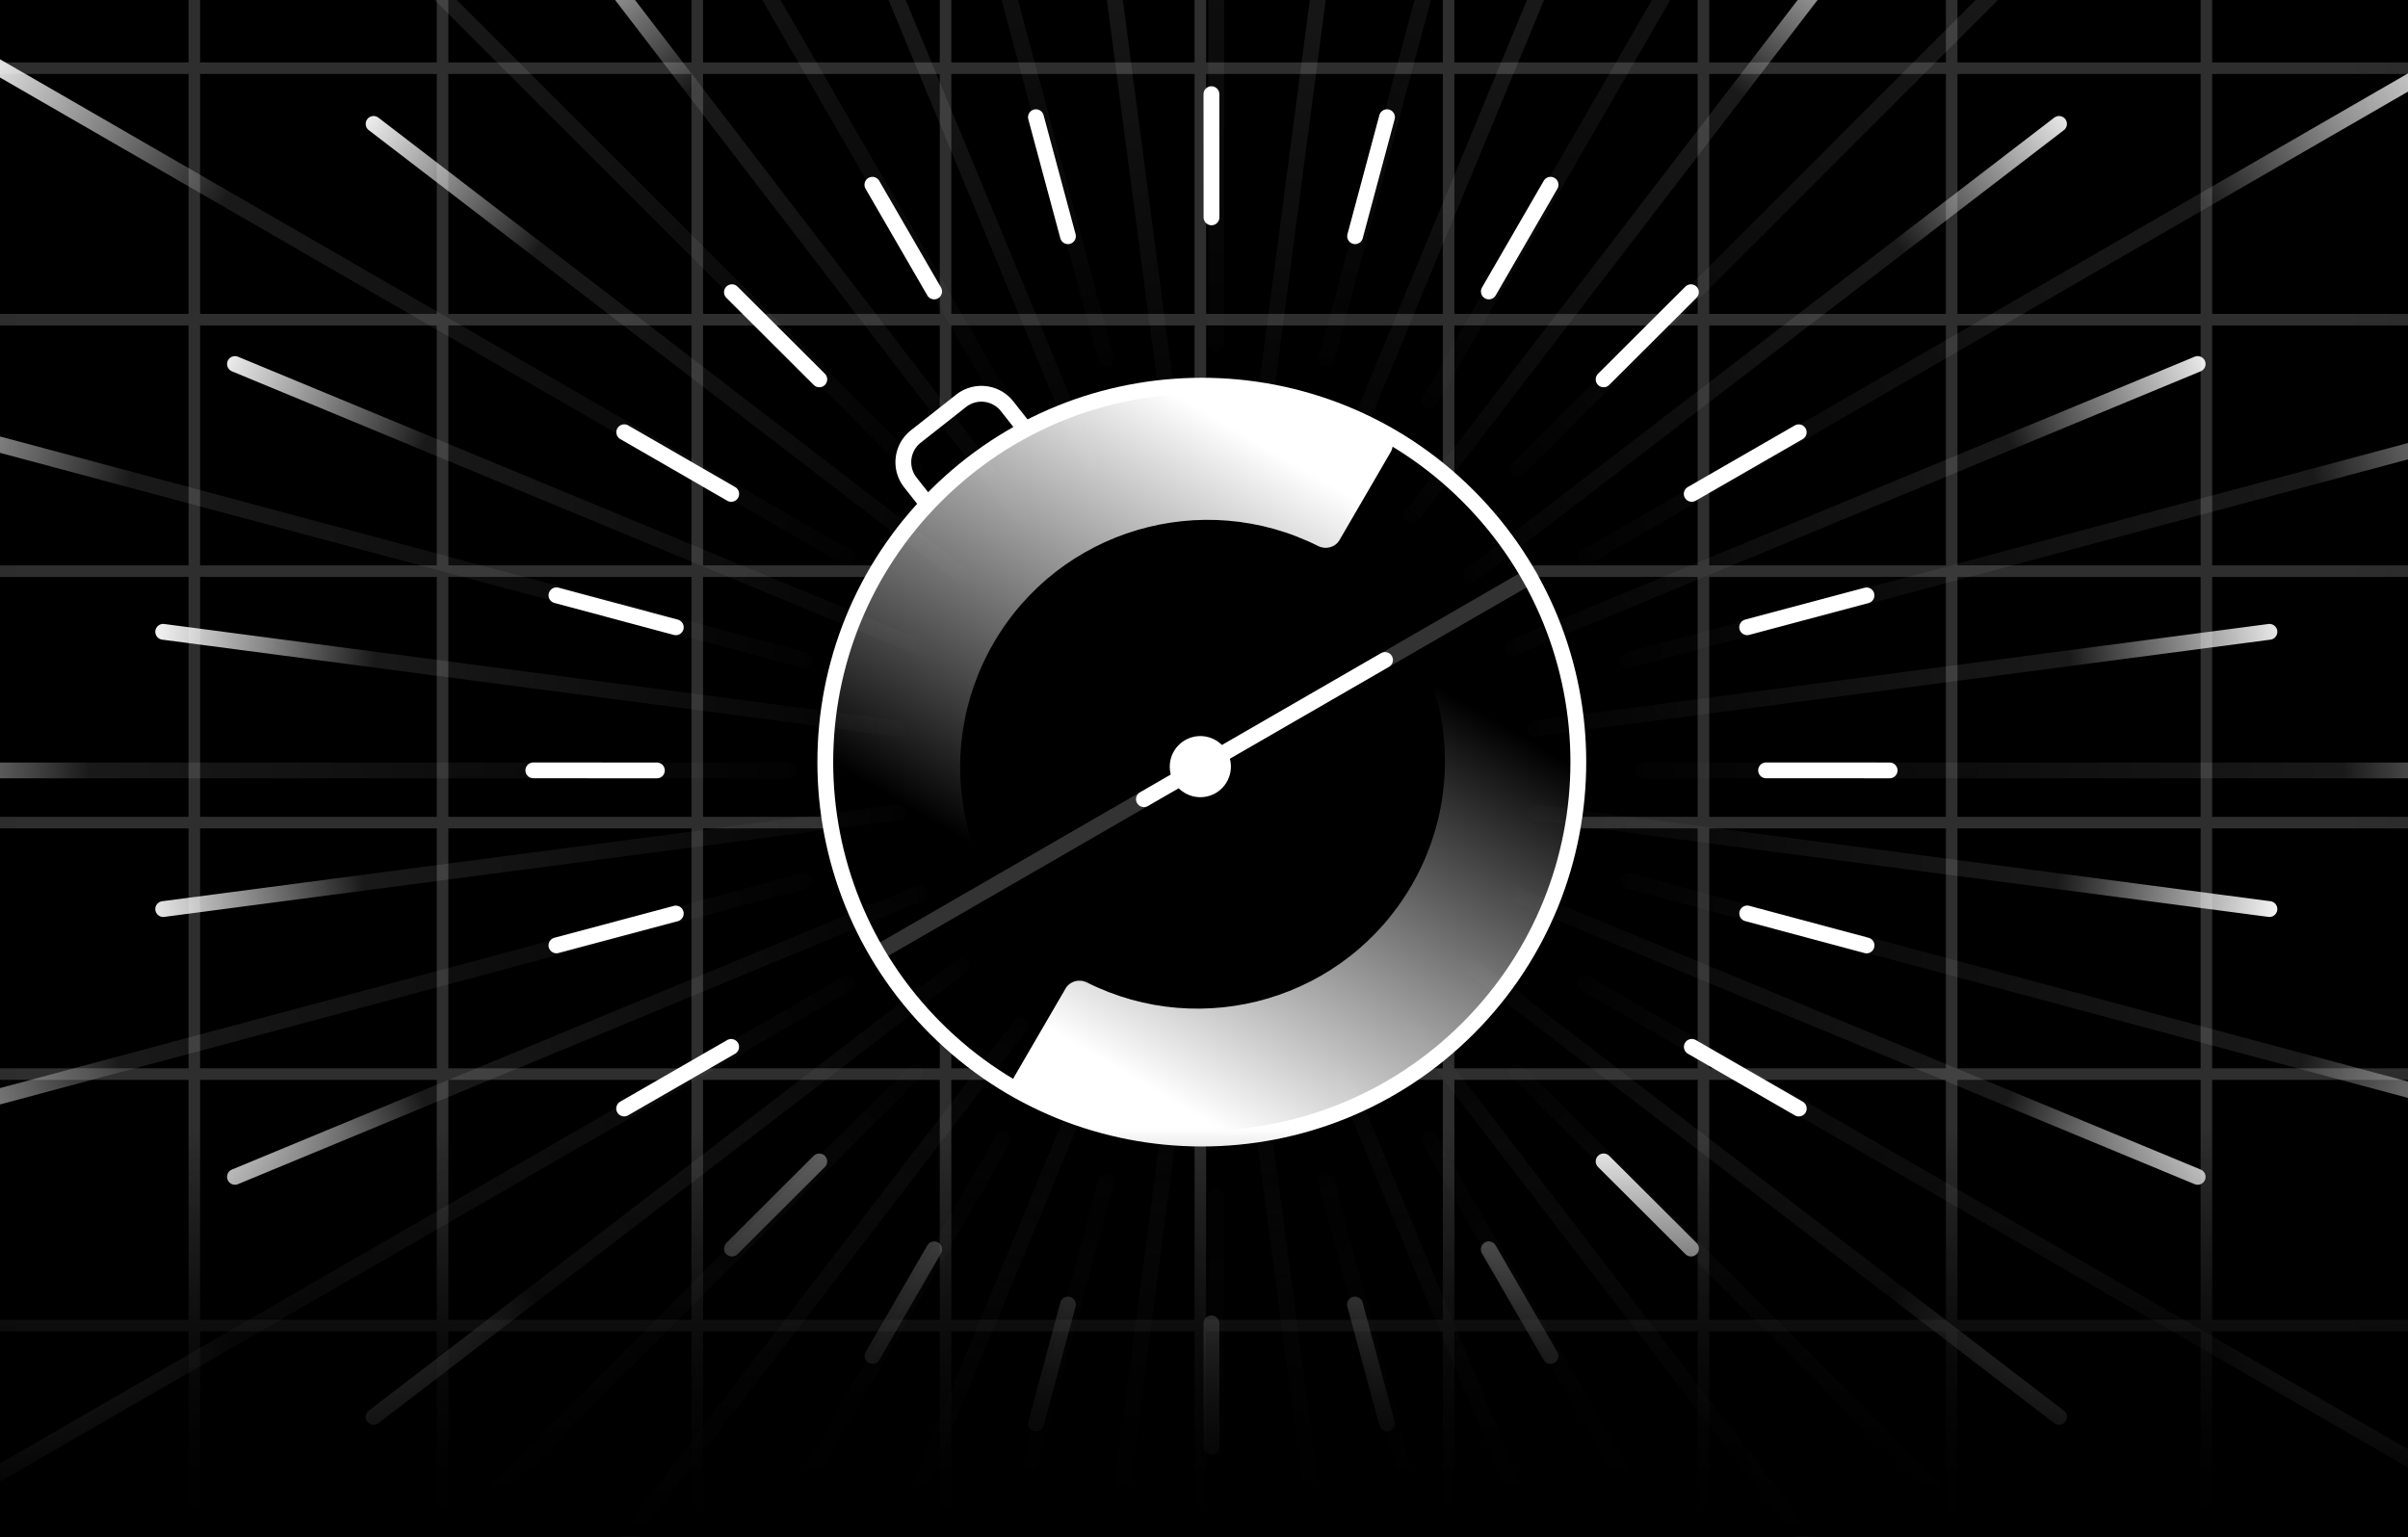 <svg xmlns="http://www.w3.org/2000/svg" width="564" height="360" fill="none"><rect width="100%" height="100%" fill="#808080" stroke="none"/><g clip-path="url(#a)"><path fill="#000" d="M0 0h564v360H0z"/><path fill="#000" d="M-38.851-20.723h641.702v401.064H-38.851z"/><path stroke="#fff" stroke-opacity=".15" stroke-width="3" d="M-37.351-19.223h638.702v398.064H-37.351z"/><g stroke="#fff" stroke-linecap="round" stroke-width="2.709" opacity=".18"><path d="M-72.319 310.53h353.466M-72.319 251.618h353.466M-72.319 192.708h353.466M-72.319 133.797h353.466M-72.319 74.887h353.466M-72.319 15.975h353.466M281.147 427.588V-42.169M221.468 427.588V-42.169M163.317 427.588V-42.169M103.655 427.588V-42.169M45.514 427.588V-42.169M281.147 310.53h353.465M281.147 251.618h353.465M281.147 192.708h353.465M281.147 133.797h353.465M281.147 74.887h353.465M281.147 15.975h353.465M516.783 427.588V-42.169M457.12 427.588V-42.169M398.979 427.588V-42.169M339.291 427.588l-.001-469.757M281.147 427.588V-42.169"/></g><path stroke="#fff" stroke-linecap="round" stroke-linejoin="round" stroke-width="3.702" d="m324.866 333.484-7.499-27.879" opacity=".5"/><path stroke="#fff" stroke-linecap="round" stroke-linejoin="round" stroke-width="3.702" d="m250.135 55.332-7.499-27.88"/><path stroke="#fff" stroke-linecap="round" stroke-linejoin="round" stroke-width="3.702" d="m283.76 338.882-.02-28.862" opacity=".5"/><path stroke="#fff" stroke-linecap="round" stroke-linejoin="round" stroke-width="3.702" d="m283.76 50.918-.02-28.862"/><path stroke="#fff" stroke-linecap="round" stroke-linejoin="round" stroke-width="3.702" d="m242.659 333.484 7.473-27.881" opacity=".4"/><path stroke="#fff" stroke-linecap="round" stroke-linejoin="round" stroke-width="3.702" d="m317.39 55.334 7.473-27.881"/><path stroke="#fff" stroke-linecap="round" stroke-linejoin="round" stroke-width="3.702" d="m204.347 317.657 14.458-24.993" opacity=".4"/><path stroke="#fff" stroke-linecap="round" stroke-linejoin="round" stroke-width="3.702" d="m348.715 68.275 14.458-24.994"/><path stroke="#fff" stroke-linecap="round" stroke-linejoin="round" stroke-width="3.702" d="m171.438 292.486 20.452-20.411" opacity=".4"/><path stroke="#fff" stroke-linecap="round" stroke-linejoin="round" stroke-width="3.702" d="m375.597 88.867 20.452-20.412M146.189 259.676l25.062-14.431M396.236 115.697l25.062-14.431M130.33 221.462l27.953-7.455M409.219 146.935l27.954-7.455M124.916 180.466l28.938.013M413.648 180.461l28.939.014M130.33 139.459l27.955 7.488M409.228 213.988l27.955 7.488M146.206 101.253l25.06 14.448M396.253 245.236l25.06 14.449M171.431 68.452l20.466 20.415M375.598 272.071l20.466 20.414M204.328 43.282l14.469 24.995"/><path stroke="#fff" stroke-linecap="round" stroke-linejoin="round" stroke-width="3.702" d="m348.693 292.667 14.47 24.995" opacity=".5"/><g clip-path="url(#b)"><g clip-path="url(#c)"><path fill="#000" d="m240.532 101.071-4.65-5.902a7.667 7.667 0 0 0-10.768-1.277l-10.611 8.36a7.67 7.67 0 0 0-1.277 10.768l4.65 5.902"/><path stroke="#fff" stroke-linecap="round" stroke-linejoin="round" stroke-miterlimit="10" stroke-width="3.702" d="m240.532 101.071-4.65-5.902a7.667 7.667 0 0 0-10.768-1.277l-10.611 8.36a7.67 7.67 0 0 0-1.277 10.768l4.65 5.902"/><path fill="url(#d)" d="M206.182 222.861c24.165 41.854 77.683 56.195 119.537 32.03s56.195-77.683 32.03-119.537-77.683-56.195-119.537-32.03-56.194 77.683-32.03 119.537"/><path fill="#000" d="M206.182 222.861c24.165 41.854 77.683 56.195 119.537 32.03s56.195-77.683 32.03-119.537-77.683-56.195-119.537-32.03-56.194 77.683-32.03 119.537"/><path stroke="#fff" stroke-linecap="round" stroke-linejoin="round" stroke-width="3.702" d="m324.403 154.608-56.476 32.606"/><path stroke="#fff" stroke-linecap="round" stroke-linejoin="round" stroke-opacity=".2" stroke-width="3.702" d="m358.337 135.019-152.158 87.848"/><path fill="url(#e)" d="M237.596 252.178c-1.002 1.725-.416 3.944 1.347 4.877 41.997 22.221 94.417 7.479 118.511-33.967 24.095-41.446 10.964-94.287-29.127-119.788-1.683-1.07-3.902-.481-4.904 1.243l-11.99 20.625c-1.003 1.724-.408 3.927 1.252 5.033 25.262 16.843 33.363 50.668 17.897 77.273s-48.866 36.296-76.002 22.677c-1.783-.894-3.991-.322-4.994 1.403z"/><path fill="url(#f)" d="M325.73 105.888c1.002-1.725.416-3.944-1.347-4.877-41.997-22.22-94.417-7.479-118.511 33.967s-10.964 94.287 29.127 119.787c1.683 1.071 3.902.482 4.904-1.243l11.99-20.624c1.003-1.724.408-3.927-1.252-5.034-25.262-16.842-33.363-50.667-17.896-77.272s48.865-36.296 76.001-22.677c1.783.894 3.991.321 4.994-1.403z"/><circle cx="281.141" cy="179.592" r="7.162" fill="#fff" transform="rotate(60 281.141 179.592)"/><path stroke="#fff" stroke-linecap="round" stroke-linejoin="round" stroke-miterlimit="10" stroke-width="3.702" d="M219.13 240.893c34.44 34.44 90.277 34.44 124.716 0 34.44-34.439 34.44-90.276 0-124.715s-90.276-34.44-124.716 0-34.439 90.276 0 124.715"/></g></g><path stroke="url(#g)" stroke-linecap="round" stroke-width="3.702" d="m38.223 212.958 172.031-22.648m149.261-19.651 172.031-22.648"/><path stroke="url(#h)" stroke-linecap="round" stroke-width="3.702" d="m189.681 410.326 66.401-160.307m57.613-139.089 66.401-160.308"/><path stroke="url(#i)" stroke-linecap="round" stroke-width="3.702" d="m436.337 377.852-105.63-137.659m-91.648-119.439L133.429-16.905"/><path stroke="url(#j)" stroke-linecap="round" stroke-width="3.702" d="m55.031 275.69 160.308-66.402m139.089-57.613 80.154-33.2 80.153-33.201"/><path stroke="url(#k)" stroke-linecap="round" stroke-width="3.702" d="m87.506 331.936 137.659-105.629m119.439-91.649 68.83-52.815 68.829-52.814"/><path stroke="url(#l)" stroke-linecap="round" stroke-width="3.702" d="m252.413 427.136 22.648-172.031m19.651-149.261L317.36-66.187"/><path stroke="url(#m)" stroke-linecap="round" stroke-width="3.702" d="M482.261 331.936 344.602 226.307m-119.438-91.649L87.504 29.028"/><path stroke="url(#n)" stroke-linecap="round" stroke-width="3.702" d="m317.354 427.136-22.648-172.031m-19.65-149.261L252.407-66.187"/><path stroke="url(#o)" stroke-linecap="round" stroke-width="3.702" d="M514.736 275.692 354.429 209.29m-139.09-57.612L55.032 85.276"/><path stroke="url(#p)" stroke-linecap="round" stroke-width="3.702" d="M133.431 377.863 239.06 240.204m91.649-119.439L436.338-16.894"/><path stroke="url(#q)" stroke-linecap="round" stroke-width="3.702" d="m380.087 410.327-66.401-160.308M256.073 110.93 189.672-49.377"/><path stroke="url(#r)" stroke-linecap="round" stroke-width="3.702" d="m531.544 212.956-172.031-22.648m-149.261-19.651-172.03-22.648"/><path stroke="url(#s)" stroke-linecap="round" stroke-width="3.702" d="M-45.135 180.486h230.153m199.69 0h230.153"/><path stroke="url(#t)" stroke-linecap="round" stroke-width="3.702" d="m119.865 466.259 115.076-199.318m99.845-172.937 115.077-199.318"/><path stroke="url(#u)" stroke-linecap="round" stroke-width="3.702" d="M449.87 466.259 334.794 266.941M234.949 94.004 119.872-105.314"/><path stroke="url(#v)" stroke-linecap="round" stroke-width="3.702" d="m-33.901 265.897 222.31-59.568m192.886-51.683 111.155-29.784 111.156-29.784"/><path stroke="url(#w)" stroke-linecap="round" stroke-width="3.702" d="M-.927 345.486 198.391 230.41m172.937-99.845 99.659-57.538 99.659-57.539"/><path stroke="url(#x)" stroke-linecap="round" stroke-width="3.702" d="m199.463 499.226 59.568-222.31M310.715 84.03l59.568-222.311"/><path stroke="url(#y)" stroke-linecap="round" stroke-width="3.702" d="M518.211 413.83 355.468 251.088M214.266 109.885 51.523-52.857"/><path stroke="url(#z)" stroke-linecap="round" stroke-width="3.702" d="M284.854 510.471V280.318m0-199.69v-230.153"/><path stroke="url(#A)" stroke-linecap="round" stroke-width="3.702" d="M570.652 345.486 371.334 230.41m-172.937-99.845L-.921 15.488"/><path stroke="url(#B)" stroke-linecap="round" stroke-width="3.702" d="m51.523 413.83 162.742-162.742m141.202-141.203L518.21-52.857"/><path stroke="url(#C)" stroke-linecap="round" stroke-width="3.702" d="m370.279 499.226-59.568-222.31M259.027 84.03l-59.568-222.311"/><path stroke="url(#D)" stroke-linecap="round" stroke-width="3.702" d="M603.61 265.897 381.3 206.329m-192.886-51.683-222.31-59.568"/><path fill="url(#E)" d="M0 0h1066.21v152.06H0z" opacity=".6" transform="scale(1 -1)rotate(-32.766 634.419 -147.21)"/><path fill="url(#F)" d="M6.882 62.476h399.997v329.998H6.882z" transform="rotate(90 6.882 62.476)"/><path fill="url(#G)" d="M548.883 379.274H948.88v329.998H548.883z" transform="rotate(-90 548.883 379.274)"/><path fill="url(#H)" d="M-321.102 296.474h1199.99v165.999h-1199.99z" opacity=".8"/><path fill="url(#I)" d="M-104.984 265.141h772.261V380.34h-772.261z"/><path fill="url(#J)" d="M-87 264h738v96H-87z"/></g><defs><radialGradient id="d" cx="0" cy="0" r="1" gradientTransform="rotate(150 116.987 127.33)scale(87.507)" gradientUnits="userSpaceOnUse"><stop stop-color="#898989" stop-opacity="0"/><stop offset="1"/></radialGradient><radialGradient id="g" cx="0" cy="0" r="1" gradientTransform="rotate(81.447 37.614 255.708)scale(3466.35 254.693)" gradientUnits="userSpaceOnUse"><stop offset=".245" stop-color="#fff" stop-opacity="0"/><stop offset=".786" stop-color="#fff" stop-opacity=".1"/><stop offset="1" stop-color="#fff"/></radialGradient><radialGradient id="h" cx="0" cy="0" r="1" gradientTransform="rotate(21.447 -334.044 842.399)scale(3466.35 254.693)" gradientUnits="userSpaceOnUse"><stop offset=".245" stop-color="#fff" stop-opacity="0"/><stop offset=".786" stop-color="#fff" stop-opacity=".1"/><stop offset="1" stop-color="#fff"/></radialGradient><radialGradient id="i" cx="0" cy="0" r="1" gradientTransform="rotate(-38.553 400.458 -317.051)scale(3466.35 254.693)" gradientUnits="userSpaceOnUse"><stop offset=".245" stop-color="#fff" stop-opacity="0"/><stop offset=".786" stop-color="#fff" stop-opacity=".1"/><stop offset="1" stop-color="#fff"/></radialGradient><radialGradient id="j" cx="0" cy="0" r="1" gradientTransform="rotate(66.447 4.663 307.718)scale(3466.35 254.693)" gradientUnits="userSpaceOnUse"><stop offset=".245" stop-color="#fff" stop-opacity="0"/><stop offset=".786" stop-color="#fff" stop-opacity=".1"/><stop offset="1" stop-color="#fff"/></radialGradient><radialGradient id="k" cx="0" cy="0" r="1" gradientTransform="matrix(2160.348 2710.808 -199.179 158.733 284.885 180.482)" gradientUnits="userSpaceOnUse"><stop offset=".245" stop-color="#fff" stop-opacity="0"/><stop offset=".786" stop-color="#fff" stop-opacity=".1"/><stop offset="1" stop-color="#fff"/></radialGradient><radialGradient id="l" cx="0" cy="0" r="1" gradientTransform="matrix(3444.427 389.234 -28.599 253.082 284.887 180.474)" gradientUnits="userSpaceOnUse"><stop offset=".245" stop-color="#fff" stop-opacity="0"/><stop offset=".786" stop-color="#fff" stop-opacity=".1"/><stop offset="1" stop-color="#fff"/></radialGradient><radialGradient id="m" cx="0" cy="0" r="1" gradientTransform="matrix(2059.3 -2788.345 204.876 151.309 284.883 180.483)" gradientUnits="userSpaceOnUse"><stop offset=".245" stop-color="#fff" stop-opacity="0"/><stop offset=".786" stop-color="#fff" stop-opacity=".1"/><stop offset="1" stop-color="#fff"/></radialGradient><radialGradient id="n" cx="0" cy="0" r="1" gradientTransform="rotate(-8.553 1349.216 -1814.677)scale(3466.35 254.693)" gradientUnits="userSpaceOnUse"><stop offset=".245" stop-color="#fff" stop-opacity="0"/><stop offset=".786" stop-color="#fff" stop-opacity=".1"/><stop offset="1" stop-color="#fff"/></radialGradient><radialGradient id="o" cx="0" cy="0" r="1" gradientTransform="rotate(-68.553 274.85 -118.755)scale(3466.35 254.693)" gradientUnits="userSpaceOnUse"><stop offset=".245" stop-color="#fff" stop-opacity="0"/><stop offset=".786" stop-color="#fff" stop-opacity=".1"/><stop offset="1" stop-color="#fff"/></radialGradient><radialGradient id="p" cx="0" cy="0" r="1" gradientTransform="matrix(2788.345 2059.3 -151.309 204.876 284.884 180.485)" gradientUnits="userSpaceOnUse"><stop offset=".245" stop-color="#fff" stop-opacity="0"/><stop offset=".786" stop-color="#fff" stop-opacity=".1"/><stop offset="1" stop-color="#fff"/></radialGradient><radialGradient id="q" cx="0" cy="0" r="1" gradientTransform="rotate(-23.553 575.275 -592.993)scale(3466.35 254.693)" gradientUnits="userSpaceOnUse"><stop offset=".245" stop-color="#fff" stop-opacity="0"/><stop offset=".786" stop-color="#fff" stop-opacity=".1"/><stop offset="1" stop-color="#fff"/></radialGradient><radialGradient id="r" cx="0" cy="0" r="1" gradientTransform="rotate(-83.553 243.454 -69.204)scale(3466.35 254.693)" gradientUnits="userSpaceOnUse"><stop offset=".245" stop-color="#fff" stop-opacity="0"/><stop offset=".786" stop-color="#fff" stop-opacity=".1"/><stop offset="1" stop-color="#fff"/></radialGradient><radialGradient id="s" cx="0" cy="0" r="1" gradientTransform="rotate(88.604 49.962 236.188)scale(3466.79 337.785)" gradientUnits="userSpaceOnUse"><stop offset=".245" stop-color="#fff" stop-opacity="0"/><stop offset=".786" stop-color="#fff" stop-opacity=".1"/><stop offset="1" stop-color="#fff"/></radialGradient><radialGradient id="t" cx="0" cy="0" r="1" gradientTransform="matrix(3043.673 1659.726 -161.715 296.559 284.864 180.473)" gradientUnits="userSpaceOnUse"><stop offset=".245" stop-color="#fff" stop-opacity="0"/><stop offset=".786" stop-color="#fff" stop-opacity=".1"/><stop offset="1" stop-color="#fff"/></radialGradient><radialGradient id="u" cx="0" cy="0" r="1" gradientTransform="rotate(-31.396 463.503 -416.558)scale(3466.79 337.785)" gradientUnits="userSpaceOnUse"><stop offset=".245" stop-color="#fff" stop-opacity="0"/><stop offset=".786" stop-color="#fff" stop-opacity=".1"/><stop offset="1" stop-color="#fff"/></radialGradient><radialGradient id="v" cx="0" cy="0" r="1" gradientTransform="matrix(978.598 3325.805 -324.048 95.349 284.852 180.488)" gradientUnits="userSpaceOnUse"><stop offset=".245" stop-color="#fff" stop-opacity="0"/><stop offset=".786" stop-color="#fff" stop-opacity=".1"/><stop offset="1" stop-color="#fff"/></radialGradient><radialGradient id="w" cx="0" cy="0" r="1" gradientTransform="matrix(1806.035 2959.201 -288.328 175.97 284.86 180.487)" gradientUnits="userSpaceOnUse"><stop offset=".245" stop-color="#fff" stop-opacity="0"/><stop offset=".786" stop-color="#fff" stop-opacity=".1"/><stop offset="1" stop-color="#fff"/></radialGradient><radialGradient id="x" cx="0" cy="0" r="1" gradientTransform="matrix(3369.531 815.412 -79.449 328.309 284.873 180.473)" gradientUnits="userSpaceOnUse"><stop offset=".245" stop-color="#fff" stop-opacity="0"/><stop offset=".786" stop-color="#fff" stop-opacity=".1"/><stop offset="1" stop-color="#fff"/></radialGradient><radialGradient id="y" cx="0" cy="0" r="1" gradientTransform="matrix(2390.933 -2510.393 244.599 232.959 284.867 180.486)" gradientUnits="userSpaceOnUse"><stop offset=".245" stop-color="#fff" stop-opacity="0"/><stop offset=".786" stop-color="#fff" stop-opacity=".1"/><stop offset="1" stop-color="#fff"/></radialGradient><radialGradient id="z" cx="0" cy="0" r="1" gradientTransform="matrix(3465.761 -84.471 8.23 337.685 284.854 180.473)" gradientUnits="userSpaceOnUse"><stop offset=".245" stop-color="#fff" stop-opacity="0"/><stop offset=".786" stop-color="#fff" stop-opacity=".1"/><stop offset="1" stop-color="#fff"/></radialGradient><radialGradient id="A" cx="0" cy="0" r="1" gradientTransform="rotate(-61.396 294.431 -149.658)scale(3466.79 337.785)" gradientUnits="userSpaceOnUse"><stop offset=".245" stop-color="#fff" stop-opacity="0"/><stop offset=".786" stop-color="#fff" stop-opacity=".1"/><stop offset="1" stop-color="#fff"/></radialGradient><radialGradient id="B" cx="0" cy="0" r="1" gradientTransform="matrix(2510.393 2390.933 -232.959 244.599 284.866 180.486)" gradientUnits="userSpaceOnUse"><stop offset=".245" stop-color="#fff" stop-opacity="0"/><stop offset=".786" stop-color="#fff" stop-opacity=".1"/><stop offset="1" stop-color="#fff"/></radialGradient><radialGradient id="C" cx="0" cy="0" r="1" gradientTransform="matrix(3325.805 -978.598 95.349 324.048 284.869 180.473)" gradientUnits="userSpaceOnUse"><stop offset=".245" stop-color="#fff" stop-opacity="0"/><stop offset=".786" stop-color="#fff" stop-opacity=".1"/><stop offset="1" stop-color="#fff"/></radialGradient><radialGradient id="D" cx="0" cy="0" r="1" gradientTransform="matrix(815.412 -3369.531 328.309 79.449 284.857 180.488)" gradientUnits="userSpaceOnUse"><stop offset=".245" stop-color="#fff" stop-opacity="0"/><stop offset=".786" stop-color="#fff" stop-opacity=".1"/><stop offset="1" stop-color="#fff"/></radialGradient><linearGradient id="e" x1="339.329" x2="262.358" y1="122.982" y2="255.384" gradientUnits="userSpaceOnUse"><stop offset=".222" stop-color="#fff" stop-opacity="0"/><stop offset=".974" stop-color="#fff"/></linearGradient><linearGradient id="f" x1="223.997" x2="300.968" y1="235.084" y2="102.681" gradientUnits="userSpaceOnUse"><stop offset=".222" stop-color="#fff" stop-opacity="0"/><stop offset=".974" stop-color="#fff"/></linearGradient><linearGradient id="E" x1="533.103" x2="533.103" y1="0" y2="152.06" gradientUnits="userSpaceOnUse"><stop stop-color="#fff"/><stop offset="1" stop-color="#fff" stop-opacity="0"/></linearGradient><linearGradient id="F" x1="206.88" x2="206.88" y1="62.476" y2="392.474" gradientUnits="userSpaceOnUse"><stop stop-opacity="0"/><stop offset=".935"/></linearGradient><linearGradient id="G" x1="748.882" x2="748.882" y1="379.274" y2="709.271" gradientUnits="userSpaceOnUse"><stop stop-opacity="0"/><stop offset=".935"/></linearGradient><linearGradient id="H" x1="278.894" x2="278.894" y1="296.474" y2="408.524" gradientUnits="userSpaceOnUse"><stop stop-opacity="0"/><stop offset="1"/></linearGradient><linearGradient id="I" x1="281.147" x2="281.147" y1="265.141" y2="380.34" gradientUnits="userSpaceOnUse"><stop stop-opacity="0"/><stop offset="1"/></linearGradient><linearGradient id="J" x1="282" x2="282" y1="264" y2="360" gradientUnits="userSpaceOnUse"><stop stop-opacity="0"/><stop offset="1"/></linearGradient><clipPath id="a"><path fill="#fff" d="M0 0h564v360H0z"/></clipPath><clipPath id="b"><path fill="#fff" d="m246.348 27.453 186.098 107.443-107.444 186.098-186.097-107.443z"/></clipPath><clipPath id="c"><path fill="#fff" d="m249.897 35.756 170.459 98.414-100.22 173.587-170.46-98.415z"/></clipPath></defs></svg>